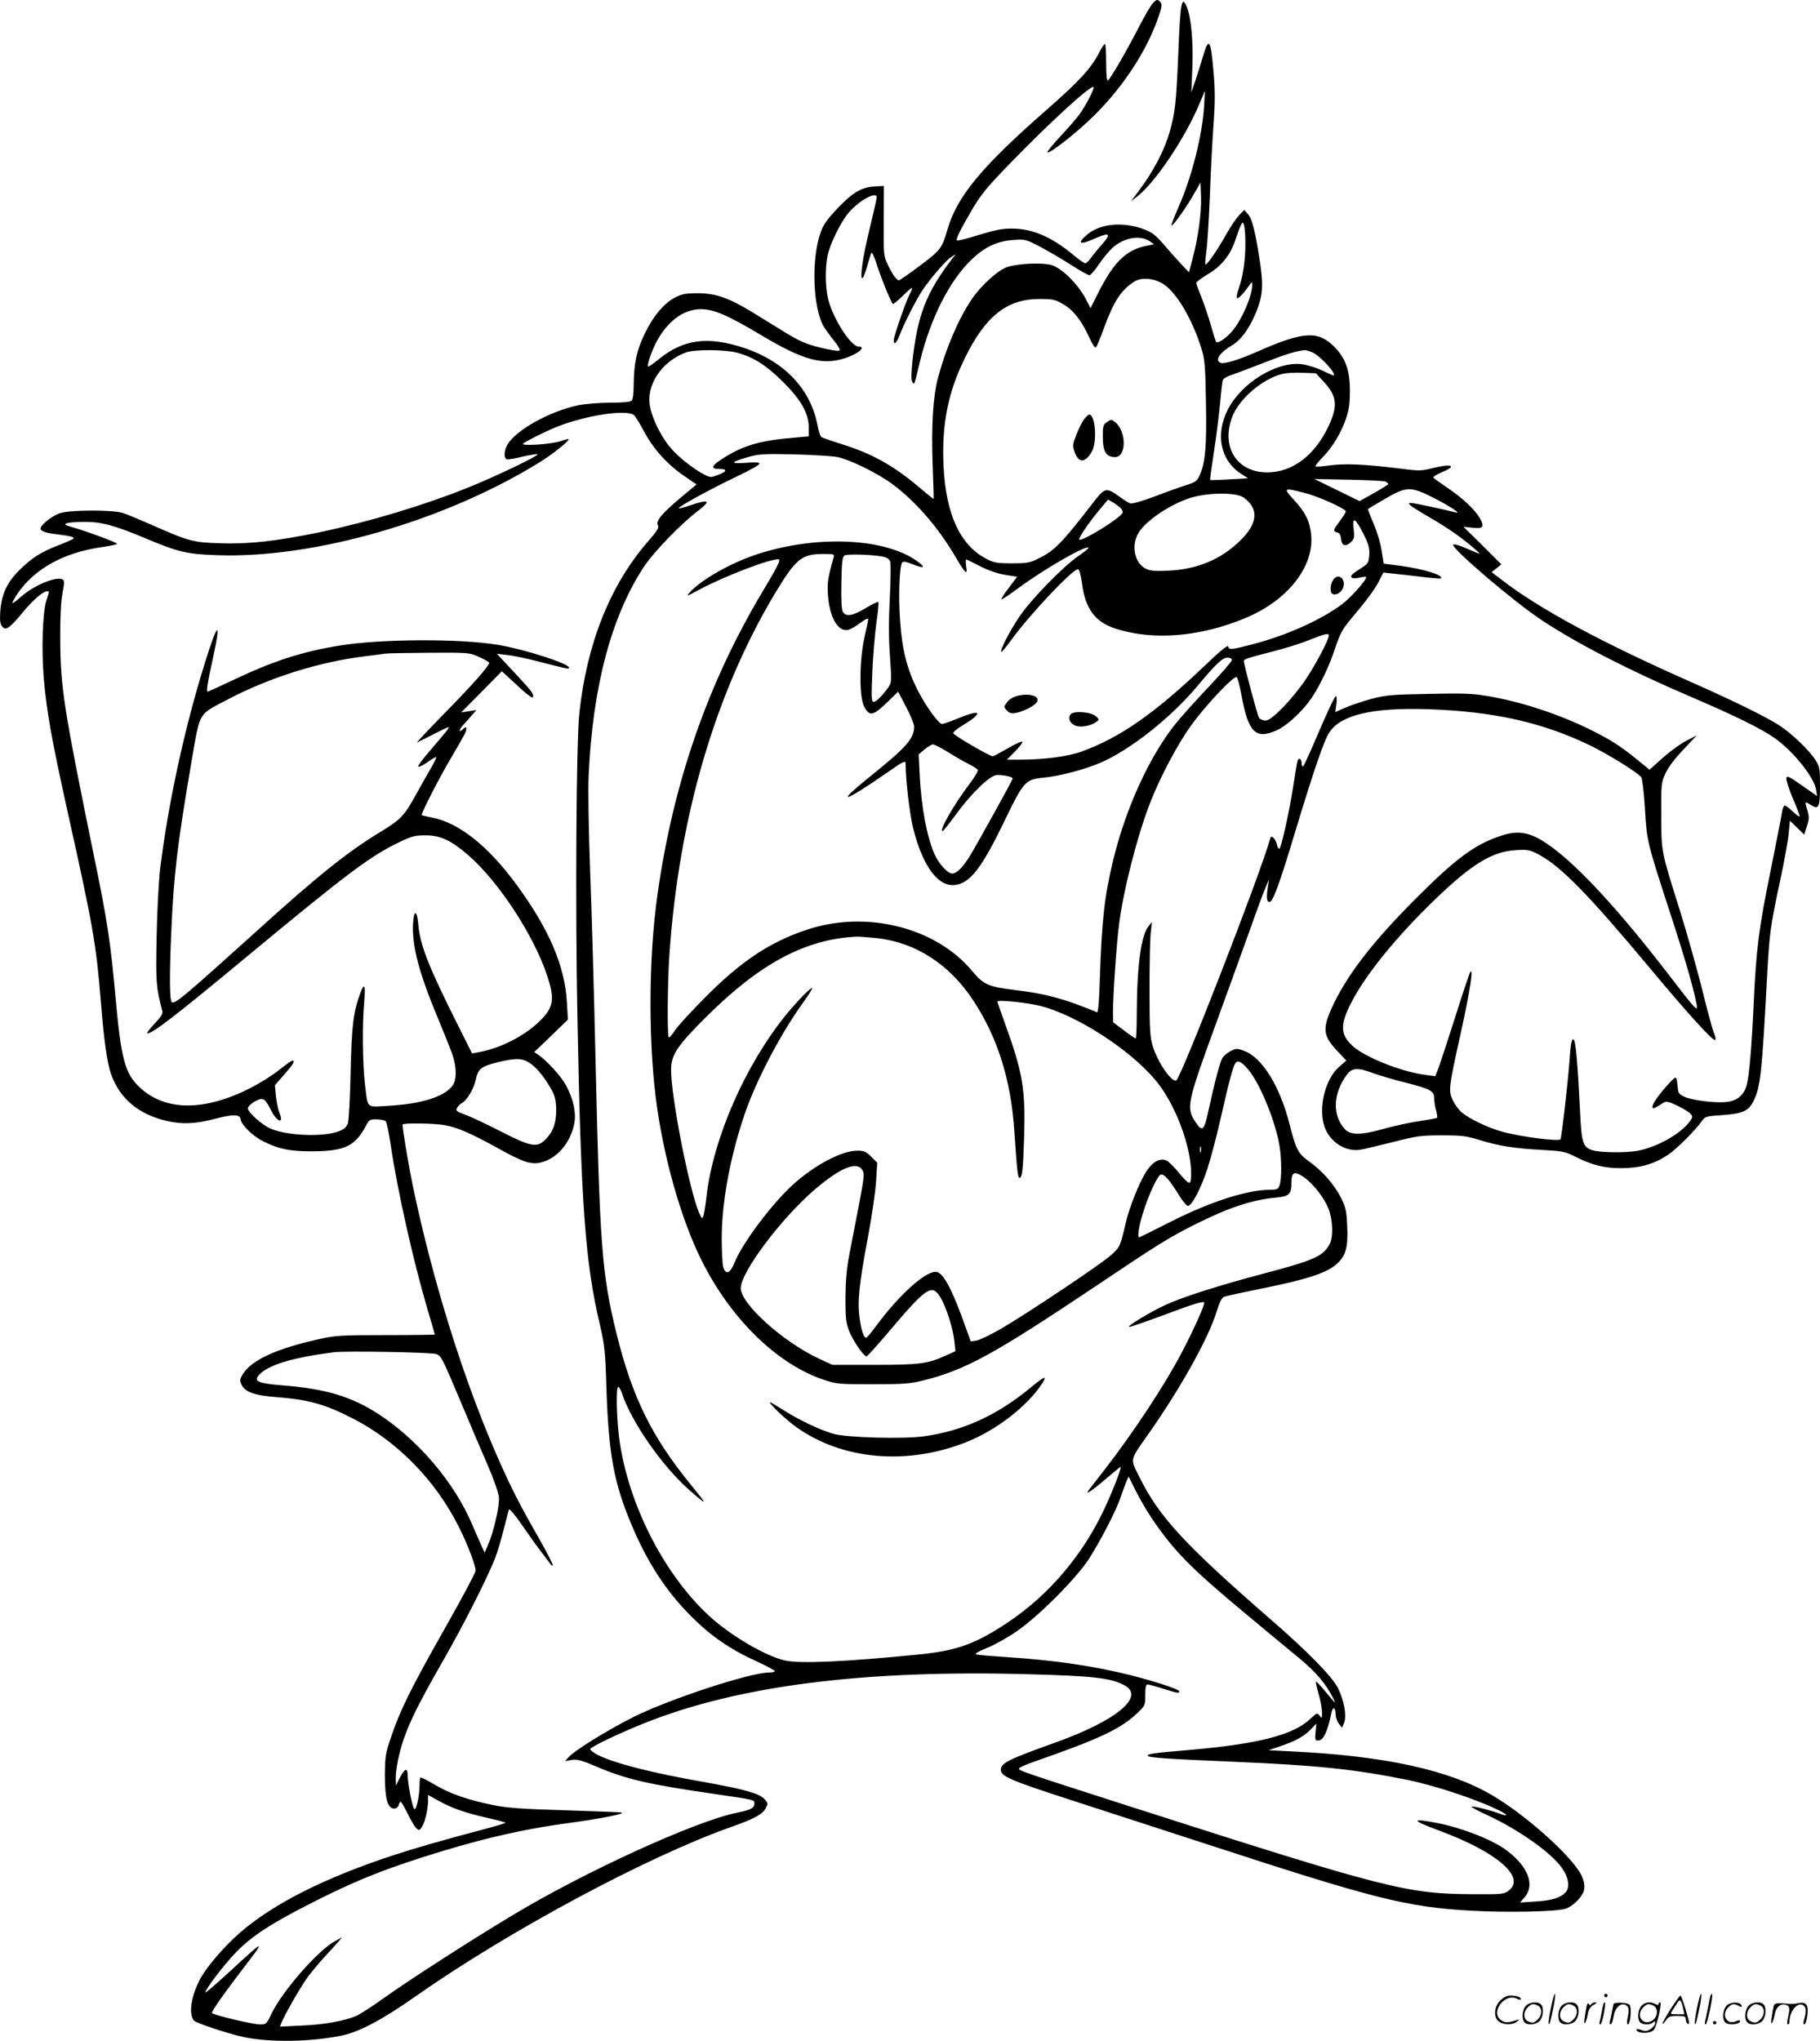 <svg version="1.0" xmlns="http://www.w3.org/2000/svg"
  viewBox="0 0 1070.846 1200.516"
 preserveAspectRatio="xMidYMid meet">
<g transform="translate(-0.154,1200.884) scale(0.1,-0.1)"
fill="#000000" stroke="none">
<path d="M6783 11988 c-12 -13 -49 -77 -83 -143 -74 -144 -166 -301 -180 -310
-6 -4 -10 33 -10 104 0 61 -3 111 -7 111 -5 0 -21 -24 -36 -54 -47 -90 -115
-164 -297 -324 -394 -344 -538 -518 -595 -717 -30 -106 -41 -120 -162 -210
-63 -47 -118 -85 -122 -85 -14 0 -39 35 -65 90 -26 54 -26 59 -25 260 l1 205
-52 -3 c-78 -4 -130 -34 -218 -126 -59 -62 -85 -97 -100 -139 -59 -156 -49
-454 19 -564 11 -17 38 -54 59 -80 23 -28 36 -51 31 -56 -5 -5 -52 2 -113 17
-84 21 -121 37 -203 87 -55 34 -143 88 -195 120 -139 85 -216 112 -320 113
-69 0 -94 -4 -132 -23 -66 -32 -132 -109 -183 -215 -48 -99 -64 -176 -65 -306
0 -46 -5 -81 -12 -88 -8 -8 -51 -12 -125 -12 -63 0 -147 -7 -188 -15 -167 -35
-363 -143 -416 -229 -22 -35 -25 -82 -6 -89 6 -2 48 4 91 15 44 10 85 17 90
15 15 -6 -248 -132 -405 -195 -263 -106 -586 -203 -885 -266 -250 -51 -410
-69 -577 -63 -160 5 -184 11 -407 110 -69 30 -143 61 -165 68 -55 19 -304 19
-367 0 -44 -12 -118 -70 -118 -91 0 -16 32 -27 95 -34 81 -10 108 -17 98 -26
-4 -5 -44 -22 -88 -39 -104 -40 -160 -76 -234 -151 -70 -70 -101 -140 -108
-240 -3 -48 -1 -70 10 -85 21 -28 44 -13 117 75 63 77 123 130 147 130 16 0
16 5 -3 -55 -22 -70 -29 -286 -15 -457 17 -196 48 -368 142 -792 149 -670 166
-768 194 -1111 18 -226 37 -360 60 -425 51 -143 160 -236 327 -275 91 -21 168
-18 279 11 116 30 153 29 157 -4 5 -32 71 -96 130 -126 91 -46 158 -60 287
-60 191 1 253 29 315 142 24 45 27 47 68 46 24 0 47 -5 53 -11 6 -6 19 -70 30
-144 38 -258 130 -670 214 -956 25 -83 45 -153 45 -155 0 -1 -129 -3 -287 -3
-261 0 -298 -2 -391 -23 -253 -56 -400 -123 -452 -207 -17 -28 -19 -37 -8 -60
20 -45 76 -65 208 -75 189 -15 286 -42 450 -127 261 -134 486 -365 622 -638
50 -99 98 -225 98 -256 0 -11 -80 -161 -177 -332 -203 -358 -267 -488 -319
-642 -35 -102 -37 -119 -38 -230 0 -137 16 -195 54 -195 13 0 24 8 27 20 3 11
8 20 12 20 4 0 22 -32 41 -70 19 -39 42 -78 51 -86 16 -14 19 -14 33 8 18 28
35 100 36 150 l0 38 63 -35 c80 -44 155 -70 286 -100 57 -13 105 -26 107 -28
3 -2 -42 -16 -98 -31 -275 -73 -435 -119 -563 -161 -404 -133 -705 -285 -900
-454 -92 -79 -197 -202 -235 -272 -54 -101 -70 -206 -38 -246 12 -15 203 -78
296 -98 154 -32 394 -28 577 10 102 22 235 92 427 227 552 388 1369 826 1868
1002 131 46 181 74 198 110 13 25 12 30 -9 52 -31 33 -117 57 -350 99 -311 54
-533 111 -632 161 -26 14 -45 29 -42 35 11 16 172 93 320 152 551 220 1290
314 2260 287 377 -10 478 -22 557 -62 134 -66 -36 -210 -407 -342 -271 -97
-315 -119 -315 -158 0 -38 52 -61 397 -173 191 -62 557 -181 813 -264 990
-323 1178 -371 1559 -392 206 -12 492 -6 551 11 40 11 94 61 109 102 11 30 2
75 -25 117 -80 123 -324 337 -511 448 -252 149 -630 232 -1178 259 l-140 7 65
22 c92 31 144 59 183 100 l34 35 -5 -50 c-4 -46 -3 -50 16 -50 30 0 54 51 77
162 8 39 25 35 25 -6 0 -19 9 -44 19 -57 l19 -24 12 30 c16 40 0 130 -36 203
-32 66 -183 220 -399 407 -498 433 -652 599 -766 828 -60 122 -66 95 61 277
182 260 344 552 390 704 17 55 30 81 45 87 11 4 112 26 225 49 260 52 375 90
434 141 56 50 70 97 64 226 -3 84 -8 107 -35 163 -38 77 -109 159 -187 215
-68 49 -78 68 -117 220 -56 222 -160 391 -265 431 -42 16 -48 16 -79 1 -19 -9
-41 -27 -50 -40 -15 -24 -43 -127 -85 -319 -24 -111 -35 -120 -75 -59 -55 83
-50 111 121 578 64 175 151 417 195 539 43 122 87 241 98 265 l19 44 -6 -40
c-10 -63 -8 -88 6 -92 20 -8 56 87 156 419 109 360 169 535 200 580 69 102
253 145 576 135 390 -13 678 -78 959 -214 107 -53 275 -156 299 -186 6 -7 16
-88 22 -184 11 -194 11 -194 156 -639 85 -261 129 -416 148 -513 9 -48 -2 -37
-151 157 -354 462 -634 752 -801 829 -62 29 -121 31 -194 7 -158 -51 -270
-134 -513 -378 -258 -259 -407 -455 -492 -646 -51 -117 -45 -158 39 -246 l51
-54 -40 -35 c-84 -71 -126 -240 -89 -353 31 -91 125 -152 214 -136 20 3 106
24 191 45 141 36 165 39 286 39 118 0 143 -3 227 -29 112 -34 199 -48 368 -57
109 -6 132 -10 181 -35 109 -55 177 -72 279 -72 110 0 192 23 275 78 51 34
161 144 200 199 19 27 25 29 120 35 122 9 155 24 185 85 40 85 48 152 80 756
13 231 18 271 76 541 24 113 47 238 50 278 l7 72 42 -41 42 -41 16 50 c14 43
14 55 2 95 -16 51 -15 53 20 30 47 -31 55 -16 55 109 0 107 -1 115 -29 158
-36 56 -141 156 -211 201 -80 51 -264 142 -515 253 -534 236 -895 431 -1118
603 l-59 45 29 23 28 23 -111 111 -112 110 47 -5 c70 -9 80 3 48 58 -31 52
-103 119 -199 183 -37 25 -70 49 -73 54 -3 4 20 18 50 31 95 39 58 53 -62 22
-61 -15 -75 -15 -197 1 -197 24 -312 29 -400 17 -44 -6 -82 -9 -84 -6 -3 3 15
27 41 53 58 59 110 145 139 231 17 51 22 88 22 161 0 121 -26 193 -93 260 -95
95 -182 89 -448 -28 -107 -48 -198 -76 -219 -68 -37 14 -8 60 69 105 51 31 99
97 137 188 41 99 46 156 26 294 -29 188 -46 257 -71 287 l-23 26 -31 -33 c-18
-19 -52 -70 -77 -115 -50 -89 -113 -180 -120 -173 -3 2 0 35 5 73 6 38 15 186
21 329 5 143 15 335 22 426 9 124 9 199 0 300 -16 196 -28 214 -62 97 -12 -40
-32 -104 -45 -143 l-24 -70 6 145 c6 154 -7 297 -33 359 -30 71 -38 25 -50
-282 -12 -282 -18 -340 -51 -456 -31 -108 -95 -231 -182 -346 l-45 -60 34 26
c104 78 281 340 366 541 l35 83 -5 -92 c-11 -173 -73 -419 -152 -596 -24 -55
-42 -102 -40 -105 7 -6 89 108 132 185 l39 68 3 -85 c3 -94 -17 -242 -50 -364
l-21 -79 -51 54 c-28 30 -75 83 -103 116 -42 48 -65 66 -108 82 -127 48 -262
35 -339 -32 -58 -49 -43 -61 34 -27 102 46 115 38 52 -33 -21 -23 -48 -57 -61
-74 -12 -18 -28 -33 -34 -33 -7 0 -38 22 -69 48 -127 106 -240 155 -358 156
-60 1 -99 -7 -198 -37 -68 -21 -126 -36 -130 -33 -8 8 19 62 91 185 51 87 89
132 217 264 236 244 482 469 496 454 7 -7 -47 -112 -84 -162 -16 -22 -66 -80
-111 -128 -46 -49 -80 -91 -77 -94 12 -12 178 119 281 222 168 168 302 373
370 567 23 64 25 81 15 93 -17 20 -23 19 -47 -7z m-1623 -1140 c0 -7 -18 -87
-40 -178 -42 -169 -62 -308 -43 -297 5 3 18 37 28 74 10 37 21 71 24 75 4 5
20 -31 35 -80 26 -80 79 -209 91 -221 3 -3 30 20 60 49 60 59 65 59 36 2 -23
-46 -91 -243 -91 -265 0 -32 17 -17 35 31 25 65 91 197 130 257 42 66 139 179
172 201 l27 17 -22 -29 c-151 -197 -202 -329 -232 -601 -7 -68 -8 -109 -1
-120 12 -22 11 -25 46 122 62 253 174 474 304 598 77 73 148 107 244 114 70 5
74 4 157 -39 47 -25 128 -72 181 -106 53 -34 102 -62 110 -62 8 0 32 28 54 61
22 33 59 78 81 99 65 60 162 78 218 41 l28 -19 -53 -11 c-114 -25 -186 -97
-276 -275 l-45 -90 -31 60 c-47 86 -140 177 -200 194 -56 15 -189 9 -256 -11
-54 -16 -155 -107 -211 -189 -79 -116 -154 -292 -201 -469 -28 -110 -38 -277
-30 -506 4 -110 7 -201 6 -202 0 -1 -37 28 -80 65 -157 133 -282 203 -470 261
-55 17 -105 35 -111 39 -6 4 -16 36 -23 72 -41 210 -193 371 -425 450 -217 73
-363 55 -509 -65 -32 -26 -60 -45 -62 -43 -8 7 17 82 45 138 65 127 162 200
265 200 77 0 158 -35 359 -155 248 -148 360 -177 496 -131 74 25 119 66 73 66
-44 0 -148 160 -178 276 -17 67 -20 177 -5 255 13 69 77 201 126 258 61 71
164 127 164 89z m2169 -263 c1 -100 -13 -199 -38 -270 -11 -30 -16 -57 -11
-60 8 -5 38 27 72 75 15 23 17 23 17 5 2 -62 -57 -200 -114 -270 -35 -43 -90
-81 -99 -67 -2 4 -16 48 -30 97 -14 50 -39 123 -55 164 -17 41 -31 79 -31 85
0 6 30 29 67 51 82 48 135 115 164 205 12 36 26 74 32 85 10 19 10 19 18 0 4
-11 8 -56 8 -100z m-477 -251 c78 -54 170 -214 221 -384 17 -55 21 -104 24
-306 5 -254 -3 -355 -36 -429 -16 -36 -24 -42 -77 -59 -32 -10 -117 -40 -187
-67 -71 -27 -135 -45 -145 -42 -9 3 -37 21 -62 39 -80 57 -87 56 -155 -32
-188 -243 -229 -285 -324 -331 -50 -25 -67 -28 -156 -28 -90 0 -105 3 -153 28
-153 81 -236 264 -249 548 -11 243 27 433 127 634 120 245 247 345 438 345 78
0 92 -3 138 -30 60 -34 110 -98 154 -195 20 -44 34 -65 40 -59 6 6 27 58 48
116 57 155 100 221 177 270 44 28 123 20 177 -18z m-2517 -399 c98 -26 173
-73 271 -170 109 -108 154 -187 154 -271 l0 -52 -77 -7 c-211 -17 -309 -46
-433 -126 -65 -42 -69 -59 -14 -59 47 0 43 -15 -10 -35 -42 -16 -45 -16 -82 3
-66 34 -161 110 -204 165 -60 74 -111 187 -117 256 -11 121 82 249 216 297 50
18 224 17 296 -1z m3388 1 c46 -19 152 -136 123 -136 -2 0 -33 14 -69 31 -36
17 -90 33 -120 36 -147 15 -352 -112 -431 -267 -75 -146 -44 -299 77 -378 l42
-27 -110 -6 c-60 -4 -111 -5 -113 -4 -2 2 8 76 22 166 14 90 30 218 36 284 6
66 13 128 16 137 3 10 27 24 57 33 29 10 114 42 190 72 120 47 187 68 235 72
7 1 27 -5 45 -13z m69 -175 c76 -83 82 -139 27 -258 -82 -174 -213 -273 -362
-273 -178 0 -272 149 -206 325 39 106 178 225 295 254 22 6 75 9 118 7 l80 -3
48 -52z m-4058 -196 c8 -8 34 -52 58 -96 53 -101 139 -195 235 -260 l73 -50
-88 -73 c-114 -95 -154 -143 -140 -166 9 -14 -1 -31 -60 -99 -222 -256 -359
-602 -402 -1011 -18 -164 -24 -1144 -11 -1790 21 -1100 46 -1441 132 -1803 28
-121 32 -153 39 -387 13 -375 44 -545 145 -785 94 -225 203 -393 350 -541 116
-117 231 -197 388 -268 59 -27 107 -53 107 -58 0 -4 -15 -8 -34 -8 -111 0
-585 -156 -796 -261 -157 -79 -349 -198 -384 -238 l-20 -22 40 7 c33 5 57 -2
149 -41 171 -73 302 -103 695 -160 232 -34 230 -33 230 -55 0 -27 -19 -38
-104 -55 -244 -50 -890 -345 -1316 -601 -252 -151 -613 -384 -763 -491 -65
-47 -137 -93 -160 -103 -68 -30 -193 -52 -325 -57 l-123 -6 10 26 c18 45 113
211 154 267 23 30 66 82 96 115 31 33 67 73 81 89 l25 29 -44 -24 c-99 -54
-309 -294 -372 -426 -29 -61 -31 -63 -68 -63 -42 0 -269 54 -282 67 -7 7 78
126 249 349 19 24 30 44 24 44 -5 0 -77 -63 -160 -141 -84 -77 -152 -136 -152
-131 0 19 106 159 177 233 96 100 212 175 472 306 223 112 374 174 612 251
332 107 594 169 879 207 191 26 345 57 305 62 -11 2 -162 7 -335 13 -247 7
-337 14 -415 30 -150 30 -258 68 -345 120 -44 26 -82 45 -85 42 -3 -3 -5 -25
-5 -48 0 -60 -20 -148 -31 -137 -12 12 -39 153 -39 200 0 46 -18 39 -47 -18
l-22 -44 -1 50 c0 28 9 86 20 130 34 142 91 264 270 575 114 200 247 463 294
581 14 36 37 113 51 170 15 57 28 110 31 118 2 8 35 -31 76 -90 39 -57 92
-131 117 -163 25 -33 49 -64 53 -70 4 -6 9 -8 12 -5 3 3 -35 77 -85 165 -109
190 -161 292 -238 467 -201 455 -385 1045 -501 1602 -25 122 -59 324 -60 358
0 11 188 9 253 -4 70 -12 155 -50 309 -135 147 -82 195 -98 254 -83 94 24 171
114 194 226 13 63 -4 146 -48 227 -27 51 -114 147 -162 179 l-25 17 99 95 99
96 -6 102 c-12 214 -105 431 -298 694 -168 228 -339 363 -498 393 -30 6 -56
12 -58 14 -6 6 101 216 171 334 35 59 71 122 80 140 18 35 14 54 -6 34 -28
-28 -29 -9 -2 21 16 17 41 45 54 61 l25 28 -45 -7 -45 -7 120 121 119 121 31
-28 c16 -15 57 -52 89 -82 34 -31 61 -49 63 -43 7 19 -5 34 -112 149 l-100
107 59 -7 c33 -3 114 -20 180 -37 181 -47 186 -48 186 -38 0 24 -258 107 -415
134 -226 38 -691 36 -937 -4 -225 -37 -390 -91 -632 -206 -76 -36 -140 -65
-142 -65 -10 0 -1 55 30 195 51 232 29 220 -47 -26 -122 -391 -215 -824 -263
-1209 -9 -79 -18 -247 -21 -405 -5 -272 -3 -291 33 -432 5 -17 -6 -35 -46 -77
-29 -31 -48 -56 -41 -56 31 0 166 104 571 440 613 508 741 604 918 688 66 32
87 37 147 37 88 0 150 -29 252 -117 178 -155 383 -467 463 -706 49 -147 40
-193 -57 -283 -86 -79 -220 -146 -336 -168 l-48 -9 -91 182 c-165 329 -215
457 -225 574 -7 86 -26 93 -31 11 -8 -132 34 -292 147 -562 37 -89 76 -186 86
-216 24 -75 24 -144 -1 -179 -49 -65 -183 -107 -375 -118 -136 -8 -122 -20
-140 125 -14 119 -17 345 -5 480 10 118 0 127 -33 28 -32 -96 -41 -181 -47
-452 -3 -137 -10 -264 -15 -282 -8 -23 -20 -35 -51 -48 -90 -36 -308 -28 -405
15 -51 22 -133 96 -133 119 0 10 18 28 40 40 49 27 59 22 96 -51 35 -70 78
-84 50 -17 -8 19 -17 63 -21 99 l-6 65 55 63 c53 60 66 82 48 82 -5 0 -40 -25
-78 -55 -38 -31 -112 -77 -164 -104 -273 -140 -503 -140 -654 -1 -90 83 -112
166 -146 545 -28 310 -48 444 -126 820 -176 860 -197 991 -198 1270 -1 136 4
224 13 273 12 63 12 75 1 82 -35 21 -169 -34 -243 -100 -26 -23 -50 -41 -52
-38 -2 2 9 24 25 48 101 152 275 249 505 281 47 7 85 15 85 19 0 8 -191 78
-271 100 -37 11 -41 14 -24 21 11 4 56 8 100 8 100 1 182 -21 358 -95 197 -83
248 -95 424 -101 569 -21 1341 201 1897 545 81 50 181 130 173 138 -1 2 -22
-4 -46 -12 -55 -19 -243 -31 -221 -14 25 18 121 66 190 95 175 71 424 109 464
70z m1196 -245 c76 -16 241 -98 325 -161 138 -104 267 -253 369 -427 58 -99
72 -111 62 -53 -3 24 -3 41 1 39 5 -1 42 -20 85 -42 47 -24 102 -42 145 -49
l69 -11 -48 -64 c-27 -35 -47 -66 -44 -69 2 -2 47 27 99 66 150 111 398 254
413 238 3 -3 -23 -24 -58 -48 -91 -62 -283 -259 -350 -360 -58 -86 -114 -196
-105 -205 2 -3 28 28 57 68 110 152 361 418 394 418 8 0 16 -30 24 -84 19
-149 78 -227 197 -265 191 -62 426 -54 662 24 124 42 199 79 280 139 144 109
223 255 209 389 -8 80 -33 131 -101 205 -65 71 -62 73 60 42 84 -21 245 -94
245 -110 0 -5 -16 -30 -35 -56 -40 -53 -42 -60 -16 -67 14 -3 21 -15 23 -38 4
-42 28 -49 59 -18 19 19 21 28 15 76 -9 75 9 67 57 -27 31 -62 37 -83 35 -124
-3 -45 -7 -53 -38 -73 -64 -41 -73 -49 -67 -60 5 -7 20 -8 44 -3 21 5 39 7 42
5 10 -10 -89 -122 -143 -162 -128 -94 -325 -182 -524 -234 -131 -34 -139 -34
-144 -13 -2 11 -46 -25 -138 -113 -297 -283 -501 -425 -727 -506 -77 -28 -221
-47 -356 -47 l-81 0 49 50 c27 27 46 53 42 56 -4 4 -43 -14 -87 -40 -44 -25
-83 -46 -87 -46 -19 0 -233 125 -233 136 0 7 26 29 59 48 118 72 107 95 -20
43 -49 -20 -97 -37 -105 -37 -20 0 -98 109 -145 202 -60 120 -89 231 -101 398
-11 140 -5 323 11 349 6 9 20 7 61 -9 71 -28 81 -21 26 19 -191 136 -592 153
-938 40 -156 -51 -329 -149 -398 -225 -23 -25 -20 -25 50 13 149 81 434 190
474 181 12 -2 -11 -48 -95 -188 -322 -539 -524 -1118 -618 -1776 -56 -390 -56
-908 -1 -1277 52 -343 156 -688 277 -917 171 -325 433 -576 696 -666 80 -27
88 -28 292 -28 184 0 221 3 298 22 250 62 418 155 1017 556 348 234 436 289
579 360 198 100 339 147 481 160 77 7 90 20 90 88 0 63 18 70 73 32 58 -41
121 -123 146 -188 25 -67 28 -164 6 -205 -37 -72 -91 -96 -399 -177 -249 -66
-461 -133 -566 -181 -83 -38 -224 -122 -216 -130 2 -3 82 25 178 60 194 73
256 93 264 84 8 -7 -55 -148 -130 -292 -102 -195 -282 -467 -454 -690 -47 -60
-90 -116 -95 -122 -25 -33 17 -6 96 62 48 41 90 75 92 75 9 0 -48 -146 -96
-248 -127 -271 -324 -503 -563 -664 -194 -130 -305 -170 -531 -192 -432 -43
-698 -55 -785 -35 -117 27 -323 148 -449 265 -277 257 -491 693 -531 1083 -12
128 -13 261 -1 261 5 0 15 -17 22 -37 54 -167 239 -432 397 -570 109 -95 110
-93 12 27 -234 287 -347 516 -440 890 -88 357 -99 509 -125 1635 -8 363 -22
851 -31 1085 -9 235 -13 488 -9 565 23 521 133 937 324 1228 57 87 220 256
321 332 78 60 64 69 -48 31 -40 -14 -70 -21 -67 -16 9 15 197 117 340 185 74
35 135 69 135 76 0 8 -22 10 -82 5 -96 -7 -89 5 22 36 56 16 93 18 265 14 110
-3 225 -10 255 -16z m3223 -144 c9 -5 17 -11 17 -15 -1 -3 -39 -27 -85 -53
l-84 -47 -133 65 -133 65 200 -4 c110 -2 208 -7 218 -11z m284 -96 c102 -52
168 -97 127 -85 -57 15 -241 55 -259 55 -17 0 -17 -2 -5 -14 8 -8 65 -43 127
-79 101 -59 178 -113 258 -183 34 -30 33 -29 -58 10 -37 16 -71 26 -75 21 -17
-17 362 -341 526 -448 210 -138 516 -295 872 -447 263 -113 416 -188 496 -245
110 -79 229 -228 241 -302 l6 -37 -89 62 c-78 55 -89 60 -92 43 -2 -11 15 -63
37 -116 23 -52 41 -100 41 -107 0 -7 -17 5 -38 25 -21 20 -43 37 -49 37 -7 0
-15 -21 -18 -47 -4 -27 -34 -178 -66 -338 -69 -338 -84 -455 -99 -775 -12
-262 -26 -425 -41 -484 -16 -58 -54 -91 -114 -99 -64 -9 -210 9 -255 31 -32
15 -35 21 -38 65 -2 26 -7 47 -12 47 -11 0 -85 -83 -118 -133 -27 -40 -23 -59
8 -39 11 7 29 17 39 24 17 10 30 7 81 -17 33 -16 68 -37 77 -47 15 -17 15 -20
-3 -46 -55 -74 -192 -151 -308 -173 -65 -12 -212 -11 -259 2 -62 17 -70 39
-79 233 -13 266 -25 407 -36 418 -13 13 -19 -19 -27 -137 -9 -119 -45 -437
-52 -448 -8 -14 -232 14 -341 44 -82 22 -193 75 -240 114 -17 14 -40 46 -52
70 -27 57 -26 72 47 400 53 240 76 388 55 355 -5 -8 -45 -125 -87 -260 -43
-135 -87 -269 -98 -298 l-20 -54 -54 7 c-141 17 -357 103 -431 169 -77 70 -78
128 -4 268 83 159 266 383 485 594 218 210 338 284 478 292 71 4 81 2 136 -27
129 -69 292 -236 647 -661 223 -268 379 -440 390 -429 4 3 0 22 -8 41 -8 19
-40 135 -70 259 -31 123 -90 332 -131 464 -110 349 -109 341 -109 560 -1 185
0 191 26 247 16 34 56 88 105 138 l78 83 -60 -31 c-33 -16 -96 -62 -139 -100
l-79 -71 -71 58 c-103 83 -151 114 -272 175 -192 95 -415 168 -614 201 -83 14
-145 17 -343 12 -220 -4 -251 -7 -339 -30 -53 -15 -122 -38 -153 -52 l-57 -25
6 44 c4 24 3 47 -2 50 -5 3 -49 -89 -98 -204 -49 -116 -92 -210 -96 -210 -5 0
-8 9 -8 19 0 26 -17 36 -24 14 -3 -10 -15 -79 -26 -153 -23 -148 -68 -350 -80
-363 -4 -5 -11 5 -15 21 -7 36 -33 62 -39 41 -55 -202 -527 -1416 -554 -1426
-28 -11 -109 107 -138 202 -16 52 -19 97 -19 330 0 149 3 299 7 335 l7 65 -19
-24 c-45 -53 -69 -234 -70 -518 0 -79 -3 -143 -6 -143 -4 0 -35 21 -70 48
l-63 47 -1 58 c0 94 20 392 35 512 25 203 107 525 185 725 58 148 159 339 238
449 84 118 256 300 270 286 6 -5 18 -50 27 -100 41 -227 84 -270 213 -210 58
27 149 112 200 187 49 72 107 193 141 299 27 80 42 108 89 164 96 114 143 177
168 227 l25 49 62 -7 c34 -3 109 -12 167 -19 58 -7 107 -11 109 -9 20 19 -101
56 -242 75 l-94 12 -12 75 c-6 42 -27 113 -47 159 -20 46 -35 86 -33 88 2 2
47 29 99 59 126 74 153 75 287 6z m-1118 2 c92 -67 84 -153 -24 -257 -112
-108 -250 -165 -416 -173 -85 -4 -112 -1 -137 12 -68 35 -87 143 -38 216 46
70 184 162 298 199 103 33 273 35 317 3z m-722 -64 c8 -9 12 -21 9 -27 -23
-37 -240 -170 -254 -156 -7 7 57 101 117 173 l52 62 30 -17 c17 -10 37 -26 46
-35z m-1691 -290 c-33 -116 -38 -148 -33 -218 9 -134 60 -221 120 -206 14 3
46 22 71 41 26 20 46 29 46 22 0 -7 -10 -55 -22 -107 -30 -133 -32 -347 -3
-405 31 -62 53 -58 133 19 l68 66 47 -90 c26 -49 47 -101 47 -115 0 -71 -44
-121 -259 -294 -211 -170 -161 -158 102 24 95 67 107 72 107 52 0 -95 24 -302
45 -383 57 -224 147 -344 247 -331 89 12 157 101 290 377 112 232 123 244 229
254 100 10 242 48 338 89 174 76 412 264 566 448 111 133 149 169 179 169 15
0 26 -6 26 -13 0 -8 -61 -79 -136 -158 -75 -79 -163 -177 -195 -217 -154 -192
-293 -495 -368 -804 -51 -211 -67 -357 -78 -691 -4 -144 -10 -207 -17 -203
-195 81 -301 109 -483 131 -156 19 -184 31 -250 110 -214 259 -625 362 -976
244 -215 -72 -381 -182 -587 -388 -86 -86 -170 -177 -187 -203 -16 -26 -33
-45 -37 -41 -9 10 -7 321 4 483 55 808 268 1536 619 2124 125 208 158 235 285
236 66 0 68 -1 62 -22z m292 6 c21 -4 36 -15 41 -28 5 -12 3 -108 -2 -215 -7
-133 -7 -240 1 -344 10 -146 10 -152 -10 -182 -34 -48 -71 -85 -86 -85 -13 0
-14 25 -8 173 4 94 15 226 24 292 10 66 15 121 11 123 -5 2 -38 -15 -75 -37
-76 -46 -117 -52 -134 -20 -7 13 -10 74 -8 170 2 119 6 152 18 160 15 10 165
6 228 -7z m2622 -464 c0 -24 -75 -166 -132 -252 -81 -121 -204 -248 -239 -248
-15 0 -32 7 -39 15 -9 11 -89 310 -90 336 0 10 24 18 165 54 72 18 171 49 220
69 96 38 115 42 115 26z m-4999 -126 c33 -15 59 -30 59 -34 0 -18 -96 -127
-260 -294 -96 -98 -170 -177 -165 -175 6 2 52 26 104 52 90 46 93 47 73 20
-11 -15 -55 -67 -97 -116 -42 -48 -75 -92 -73 -97 2 -6 25 5 53 24 27 20 51
33 53 31 3 -2 -13 -35 -35 -72 -22 -37 -58 -102 -81 -143 -71 -130 -92 -152
-209 -223 -192 -116 -368 -256 -732 -586 -432 -390 -483 -432 -499 -417 -13
14 -14 154 -3 408 15 350 36 518 122 1023 49 280 35 257 206 347 251 132 544
224 818 257 50 6 101 13 115 15 14 2 130 4 259 5 232 1 234 1 292 -25z m2756
-558 c39 -25 93 -56 121 -70 28 -14 53 -30 57 -36 3 -6 -20 -45 -53 -88 -91
-121 -177 -273 -155 -272 5 0 39 43 77 95 93 128 204 235 244 235 42 0 92 -11
92 -21 0 -8 -210 -387 -254 -459 -41 -65 -76 -100 -102 -100 -27 0 -79 58
-104 114 -46 107 -77 273 -87 464 l-6 123 34 29 c19 16 41 29 49 30 9 0 48
-20 87 -44z m-414 -1096 c227 -26 425 -154 564 -365 144 -217 224 -472 243
-775 15 -220 20 -270 30 -270 16 0 21 48 27 230 9 292 -7 386 -111 674 -25 70
-46 129 -46 133 0 12 177 -6 255 -26 212 -55 522 -254 674 -435 115 -136 211
-387 211 -552 0 -37 -4 -54 -12 -53 -7 0 -35 27 -61 60 -27 33 -59 65 -72 71
-38 17 -82 -7 -120 -66 -41 -65 -99 -210 -120 -301 -32 -138 -33 -142 -87
-190 -60 -54 -494 -344 -649 -434 -59 -34 -122 -64 -141 -68 l-35 -5 -28 78
c-78 221 -130 320 -170 330 -58 15 -220 -129 -360 -319 -27 -37 -52 -67 -57
-67 -15 0 -28 40 -39 116 -13 97 -3 198 50 479 22 116 43 261 47 322 l7 112
-36 36 c-30 30 -42 35 -81 35 -92 0 -254 -86 -380 -201 -123 -112 -295 -341
-341 -454 -27 -68 -53 -79 -68 -30 -5 17 -9 93 -9 170 0 212 50 482 137 736
67 194 207 461 334 639 34 47 61 89 61 95 0 14 -85 -72 -153 -155 -240 -296
-428 -724 -468 -1065 -6 -55 -15 -109 -19 -120 -7 -18 -10 -15 -25 19 -58 135
-165 681 -165 841 0 88 35 141 204 309 318 318 589 462 891 475 17 0 69 -4
118 -9z m-2041 -737 c42 -29 92 -93 129 -163 17 -34 23 -61 23 -115 0 -77 -21
-130 -69 -175 -46 -43 -85 -35 -253 51 -81 42 -175 86 -209 99 -55 20 -61 24
-53 41 6 10 19 23 28 28 31 17 71 83 83 139 13 64 32 78 132 103 106 25 144
24 189 -8z m4227 -40 c68 -82 158 -304 181 -445 13 -80 13 -199 0 -232 -8 -23
-15 -26 -54 -26 -136 0 -354 -70 -594 -192 -95 -48 -175 -88 -178 -88 -12 0
-1 68 22 142 37 118 89 228 108 228 21 0 51 -36 102 -118 22 -37 47 -67 55
-67 23 0 77 103 115 220 20 61 56 198 80 305 50 222 72 300 86 317 14 17 39 3
77 -44z m734 -18 c36 -13 121 -38 189 -55 147 -37 168 -49 168 -93 0 -17 5
-49 11 -70 6 -22 8 -41 6 -44 -3 -2 -49 -11 -103 -19 -55 -8 -147 -28 -205
-44 -136 -39 -201 -40 -234 -4 -76 82 -71 211 12 322 30 40 64 42 156 7z
m-1016 -462 c-3 -10 -5 -4 -5 12 0 17 2 24 5 18 2 -7 2 -21 0 -30z m-1992
-106 c14 -22 12 -39 -20 -208 -20 -101 -45 -233 -57 -294 -15 -78 -21 -151
-22 -250 0 -123 3 -147 22 -197 23 -57 85 -148 102 -148 5 0 67 69 138 153
216 255 248 276 298 192 35 -60 74 -185 81 -257 l6 -58 -54 -24 c-108 -50
-155 -56 -422 -56 l-248 0 -76 35 c-212 98 -463 323 -463 416 0 94 239 412
434 579 152 130 247 169 281 117z m-2505 -1084 c29 -12 33 -21 154 -308 46
-110 112 -265 147 -345 36 -83 64 -163 66 -190 5 -49 -32 -208 -65 -281 l-19
-44 -16 35 c-9 19 -34 77 -56 128 -105 249 -319 501 -555 654 -158 102 -308
147 -560 167 -147 12 -175 24 -140 62 52 58 196 102 439 133 68 9 581 0 605
-11z m4207 -964 c133 -196 229 -293 552 -562 113 -94 255 -212 315 -261 103
-86 158 -151 201 -236 19 -39 18 -38 -49 43 -27 32 -50 56 -52 54 -2 -2 5 -35
16 -73 11 -38 20 -87 20 -108 0 -37 -1 -38 -14 -20 -14 18 -16 18 -53 -17
-100 -96 -306 -149 -708 -184 -215 -18 -257 -24 -250 -35 7 -11 109 -18 510
-35 490 -21 708 -44 1015 -106 176 -36 434 -123 559 -189 37 -20 30 -27 -11
-11 -55 21 -168 49 -168 42 0 -5 42 -27 93 -50 181 -84 372 -218 436 -307 42
-57 51 -116 25 -146 -30 -33 -80 -49 -178 -55 l-91 -6 28 32 c61 72 19 181
-107 275 -80 61 -264 133 -409 161 -157 30 -154 17 13 -45 340 -126 513 -275
407 -354 -27 -20 -41 -21 -210 -20 -387 2 -507 32 -1982 505 -670 215 -690
222 -688 234 1 6 39 23 85 39 392 137 514 194 614 290 43 41 44 44 44 104 0
43 4 62 13 62 6 0 48 -11 92 -25 90 -28 95 -29 95 -15 0 11 -143 58 -285 94
-220 55 -447 88 -720 106 -93 6 -178 13 -188 16 -13 4 5 15 60 38 43 17 121
60 173 96 127 86 346 305 425 423 67 103 165 291 190 368 10 30 25 69 32 88
l15 34 42 -84 c23 -46 65 -118 93 -160z M6382 9545 c-11 -14 -32 -54 -46 -90
-23 -58 -24 -68 -13 -101 23 -70 62 -71 102 -3 33 56 22 219 -15 219 -5 0 -17
-11 -28 -25z M6512 9524 c-19 -13 -22 -24 -22 -80 0 -91 19 -124 72 -124 69 0
68 154 -1 207 -21 16 -22 16 -49 -3z M7846 8598 c-20 -28 -21 -77 -2 -84 22
-9 55 14 62 43 13 51 -32 82 -60 41z M5990 7916 c-27 -7 -51 -21 -63 -38 -20
-27 -20 -28 -2 -48 16 -17 26 -20 54 -15 42 8 102 38 120 59 30 36 -33 60
-109 42z M6301 7807 c-18 -23 -5 -53 28 -67 31 -12 91 -2 124 23 17 12 17 14
-3 32 -28 26 -130 34 -149 12z M6069 3849 c-198 -165 -403 -259 -636 -290
-121 -16 -448 -7 -527 15 -78 22 -207 83 -295 140 -40 25 -75 46 -78 46 -15 0
94 -104 152 -145 271 -194 651 -228 1001 -90 179 71 362 213 449 348 30 47 11
40 -66 -24z M9126 194 c-10 -47 -15 -88 -12 -91 5 -6 9 7 30 110 7 37 10 67 6
67 -4 0 -15 -39 -24 -86z M9440 270 c0 -5 5 -10 10 -10 6 0 10 5 10 10 0 6 -4
10 -10 10 -5 0 -10 -4 -10 -10z M9986 194 c-10 -47 -15 -88 -12 -91 5 -6 9 7
30 110 7 37 10 67 6 67 -4 0 -15 -39 -24 -86z M10066 269 c-3 -8 -10 -41 -16
-74 -6 -33 -14 -68 -16 -77 -3 -10 -1 -18 3 -18 10 0 46 171 38 178 -2 3 -7
-1 -9 -9z M8829 241 c-38 -38 -41 -101 -7 -125 29 -20 79 -20 104 0 18 14 18
15 1 10 -53 -17 -69 -17 -92 -2 -69 45 21 166 94 126 12 -6 21 -7 21 -1 0 12
-25 21 -62 21 -19 0 -39 -10 -59 -29z M9830 189 c-28 -45 -49 -83 -47 -85 2
-3 12 7 21 21 14 21 24 25 66 25 43 0 50 -3 50 -19 0 -11 5 -23 10 -26 6 -3
10 -3 10 1 0 20 -44 164 -51 164 -4 0 -30 -37 -59 -81z m75 4 l7 -33 -42 0
c-42 0 -42 0 -28 23 8 12 21 32 29 44 15 25 22 18 34 -34z M8980 210 c-22 -22
-27 -79 -8 -98 19 -19 66 -14 88 8 22 22 27 79 8 98 -19 19 -66 14 -88 -8z
m71 0 c25 -14 25 -54 -1 -80 -23 -23 -33 -24 -61 -10 -25 14 -25 54 1 80 23
23 33 24 61 10z M9190 210 c-22 -22 -27 -79 -8 -98 19 -19 66 -14 88 8 22 22
27 79 8 98 -19 19 -66 14 -88 -8z m71 0 c25 -14 25 -54 -1 -80 -23 -23 -33
-24 -61 -10 -25 14 -25 54 1 80 23 23 33 24 61 10z M9336 204 c-3 -16 -8 -47
-11 -69 -8 -51 10 -26 19 27 5 27 15 42 34 53 18 10 22 14 10 15 -9 0 -20 -5
-24 -11 -5 -8 -9 -8 -14 1 -5 8 -10 3 -14 -16z M9437 223 c-2 -4 -7 -26 -11
-48 -4 -22 -9 -48 -12 -57 -3 -10 -1 -18 4 -18 4 0 14 28 20 62 11 58 10 81
-1 61z M9495 220 c-1 -3 -5 -23 -9 -45 -4 -22 -9 -48 -12 -57 -3 -10 -1 -18 4
-18 5 0 13 20 17 45 7 53 44 87 74 68 17 -11 19 -28 8 -80 -4 -18 -3 -33 2
-33 16 0 24 99 11 115 -12 14 -87 18 -95 5z M9660 210 c-22 -22 -27 -79 -8
-98 7 -7 24 -12 38 -12 14 0 31 5 38 12 9 9 12 8 12 -5 0 -9 -12 -24 -26 -34
-21 -13 -32 -15 -55 -6 -16 6 -29 8 -29 3 0 -24 81 -27 102 -2 18 19 50 162
37 162 -5 0 -9 -5 -9 -10 0 -7 -6 -7 -19 0 -30 16 -59 12 -81 -10z m71 0 c29
-16 25 -65 -6 -86 -56 -37 -103 28 -55 76 23 23 33 24 61 10z M10161 211 c-23
-23 -28 -80 -9 -99 19 -19 88 -13 88 9 0 5 -11 4 -24 -2 -54 -25 -89 38 -46
81 23 23 33 24 62 9 16 -9 19 -8 16 3 -8 22 -64 22 -87 -1z M10290 210 c-22
-22 -27 -79 -8 -98 19 -19 66 -14 88 8 22 22 27 79 8 98 -19 19 -66 14 -88 -8z
m71 0 c25 -14 25 -54 -1 -80 -23 -23 -33 -24 -61 -10 -25 14 -25 54 1 80 23
23 33 24 61 10z M10436 201 c-3 -14 -8 -44 -11 -66 -8 -51 10 -26 19 27 8 41
35 63 66 53 22 -7 24 -21 11 -77 -5 -22 -5 -38 0 -38 5 0 9 6 9 13 0 68 51
125 85 97 15 -13 15 -35 -1 -92 -3 -10 -1 -18 4 -18 6 0 13 23 17 50 9 63 -5
84 -49 76 -17 -4 -35 -6 -41 -6 -101 8 -104 7 -109 -19z M10080 110 c0 -5 5
-10 10 -10 6 0 10 5 10 10 0 6 -4 10 -10 10 -5 0 -10 -4 -10 -10z"/>
</g>
</svg>
